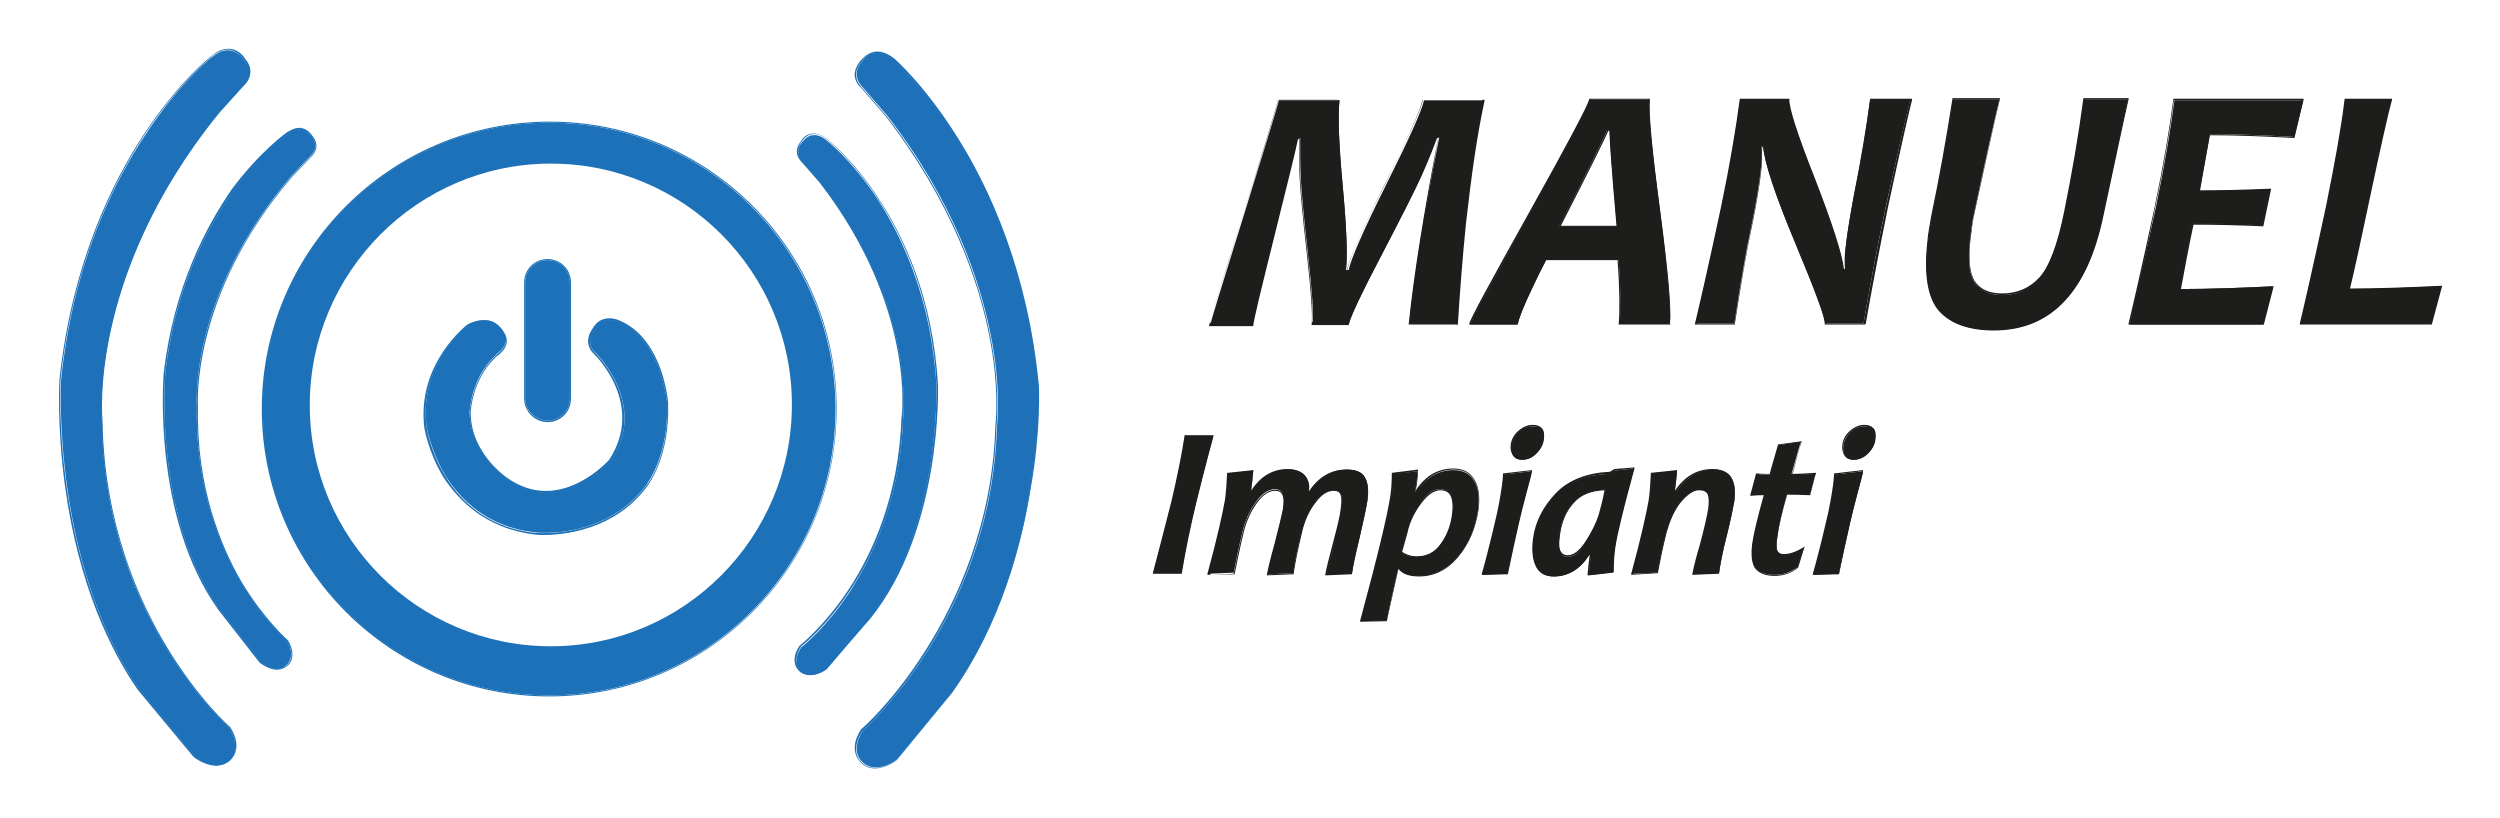 <?xml version="1.0" encoding="utf-8"?>
<!-- Generator: Adobe Illustrator 22.0.1, SVG Export Plug-In . SVG Version: 6.00 Build 0)  -->
<svg version="1.1" id="Livello_1" xmlns="http://www.w3.org/2000/svg" xmlns:xlink="http://www.w3.org/1999/xlink" x="0px" y="0px"
	 viewBox="0 0 458.4 150" style="enable-background:new 0 0 458.4 150;" xml:space="preserve">
<style type="text/css">
	.st0{fill:#1D71B8;}
	.st1{fill:#1E71B8;}
	.st2{fill:#1D1D1B;}
</style>
<g>
	<g>
		<path class="st0" d="M153.2,75c0-28.9-23.5-52.5-52.5-52.5c-28.9,0-52.5,23.5-52.5,52.5c0,28.9,23.5,52.5,52.5,52.5
			C129.7,127.5,153.2,103.9,153.2,75z M101,118.5c-24.4,0-44.2-19.8-44.2-44.2C56.8,49.9,76.6,30,101,30c24.4,0,44.2,19.8,44.2,44.2
			C145.2,98.6,125.4,118.5,101,118.5z"/>
		<path class="st0" d="M100.8,22.3C71.7,22.3,48,45.9,48,75c0,29.1,23.7,52.7,52.7,52.7c29.1,0,52.7-23.7,52.7-52.7
			C153.5,45.9,129.8,22.3,100.8,22.3z M48.3,75c0-28.9,23.5-52.5,52.5-52.5c28.9,0,52.5,23.5,52.5,52.5c0,28.9-23.5,52.5-52.5,52.5
			C71.8,127.5,48.3,103.9,48.3,75z"/>
		<path class="st0" d="M100.4,77.1c2.3,0,4.1-1.8,4.1-4.1V51.8c0-2.3-1.8-4.1-4.1-4.1s-4.1,1.8-4.1,4.1V73
			C96.3,75.3,98.2,77.1,100.4,77.1z"/>
		<path class="st0" d="M100.4,77.4c2.4,0,4.3-1.9,4.3-4.3V51.8c0-2.4-1.9-4.3-4.3-4.3s-4.3,1.9-4.3,4.3V73
			C96.1,75.4,98,77.4,100.4,77.4z M96.3,51.8c0-2.3,1.8-4.1,4.1-4.1s4.1,1.8,4.1,4.1V73c0,2.3-1.8,4.1-4.1,4.1s-4.1-1.8-4.1-4.1
			V51.8z"/>
		<path class="st0" d="M118.6,88.8c0-0.1,4.1-5.2,3.7-15.1c0,0-0.3-2.8-1.4-6c-1.1-2.9-3.1-6.7-6.8-8.4c0,0-1.6-0.9-3.1-0.5
			c-0.8,0.2-1.5,0.7-2,1.6c-0.1,0.1-2,2.5,0.4,4.5c0.1,0.1,9.4,9.3,2.7,19.6c-0.1,0.1-8.7,9.8-18.2,3.9c-0.1,0-7.6-4.5-7.8-12.8
			c0-0.1,0.2-6,4.5-10.2l0.5-0.5c0,0,2.2-1.5,1.6-3.3c0,0-0.6-1.8-2.3-2.6c-0.5-0.2-1-0.3-1.5-0.3c-0.9,0-1.8,0.2-2.9,0.7
			c-0.1,0.1-9.2,7-7.8,18.7c0,0,0.7,4.4,3.4,9c2.6,4.2,7.5,9.5,16.4,10.5C98.2,97.7,111.2,99,118.6,88.8z"/>
		<path class="st0" d="M121.1,67.6c-1.1-3-3.2-6.8-7-8.6c-0.1,0-1.6-1-3.3-0.5c-0.9,0.2-1.6,0.8-2.1,1.7c0,0-2.2,2.6,0.4,4.9
			c0.1,0.1,9.2,9.1,2.6,19.2c-0.1,0.1-8.5,9.6-17.8,3.9c-0.1,0-7.5-4.4-7.6-12.5c0-0.1,0.2-5.9,4.4-10l0.4-0.4
			c0.2-0.1,2.4-1.6,1.7-3.6c0-0.1-0.7-1.9-2.5-2.7c-1.3-0.5-2.8-0.4-4.6,0.5c-0.1,0.1-9.3,7.1-7.9,18.9c0,0,0.7,4.5,3.5,9.1
			C84,91.6,88.9,96.9,98,98c0,0,0.6,0.1,1.5,0.1c3.7,0,13.3-0.8,19.3-9.1c0-0.1,4.1-5.2,3.7-15.3C122.5,73.6,122.2,70.7,121.1,67.6z
			 M98,97.7c-9-1-13.9-6.3-16.4-10.5c-2.8-4.6-3.4-9-3.4-9c-1.4-11.7,7.7-18.6,7.8-18.7c1-0.5,2-0.7,2.9-0.7c0.5,0,1.1,0.1,1.5,0.3
			c1.7,0.7,2.3,2.5,2.3,2.6c0.6,1.8-1.6,3.3-1.6,3.3l-0.5,0.5c-4.2,4.2-4.5,10.1-4.5,10.2c0.1,8.3,7.7,12.7,7.8,12.8
			c9.5,5.9,18.1-3.8,18.2-3.9c6.7-10.3-2.6-19.5-2.7-19.6c-2.4-2.1-0.4-4.4-0.4-4.5c0.5-0.8,1.1-1.4,2-1.6c1.5-0.4,3.1,0.5,3.1,0.5
			c3.7,1.7,5.8,5.5,6.8,8.4c1.1,3.2,1.4,6,1.4,6c0.4,10-3.6,15.1-3.7,15.1C111.2,99,98.2,97.7,98,97.7z"/>
		<path class="st1" d="M42.1,133.5c-0.3-0.3-5.9-5.3-11.5-14.5c-5.3-8.7-11.7-23-11.9-41.7c0-0.1-0.7-6.8,1.6-17
			c2.1-9.5,7.2-24.1,19.8-39.6l4.6-5.1c0,0,0.9-0.8,1-2.1c0.1-0.9-0.3-1.8-1.1-2.7c0,0-0.8-1.2-2.2-1.5c-0.2,0-0.4-0.1-0.6-0.1
			c-0.9,0-1.8,0.4-2.7,1.1c-0.1,0-6,4.6-12.3,14.2c-5.9,8.8-13.4,23.8-15.6,45.2c0,0.3-1.8,33,14.3,56.7l10.3,12.4
			c0,0,3.8,3,6.4,0.6C42.1,139.1,44.4,137.4,42.1,133.5z"/>
		<path class="st1" d="M42.2,133.3c-0.1,0-5.8-5.1-11.5-14.5c-5.3-8.7-11.6-22.9-11.9-41.6c0-0.1-0.7-6.7,1.6-17
			c2.1-9.5,7.2-24,19.8-39.5l4.6-5.1c0.1-0.1,1-0.9,1.1-2.2c0.1-1-0.3-1.9-1.1-2.8c0-0.1-0.8-1.3-2.3-1.6c-1.1-0.2-2.3,0.1-3.5,1.1
			c-0.1,0-6,4.6-12.4,14.2c-5.9,8.8-13.4,23.9-15.7,45.3c0,0.1-0.5,8.3,1,19.4c2.5,18.5,8.6,30.6,13.3,37.4l10.3,12.4
			c0,0,2,1.6,4.1,1.6c0.9,0,1.8-0.3,2.6-1C42.2,139.4,44.8,137.4,42.2,133.3L42.2,133.3z M35.7,138.6l-10.3-12.4
			C9.3,102.5,11.1,69.9,11.1,69.6c2.3-21.4,9.8-36.4,15.6-45.2c6.4-9.6,12.3-14.1,12.3-14.2c1-0.7,1.9-1.1,2.7-1.1
			c0.2,0,0.4,0,0.6,0.1c1.4,0.3,2.2,1.5,2.2,1.5c0.8,0.9,1.1,1.8,1.1,2.7c-0.1,1.3-1,2.1-1,2.1L40,20.6
			C27.4,36.1,22.3,50.7,20.2,60.2c-2.3,10.3-1.6,17-1.6,17c0.3,18.7,6.7,33,11.9,41.7c5.6,9.2,11.2,14.3,11.5,14.5
			c2.4,3.9,0.1,5.6,0,5.7C39.5,141.7,35.7,138.7,35.7,138.6z"/>
		<path class="st1" d="M174.5,127.1c5-7,11.5-19.2,14.4-37.4c1.7-10.9,1.3-18.8,1.3-18.9c-2-21-9.1-36.2-14.7-45.2
			c-6.1-9.8-11.8-14.7-11.8-14.8c-1.2-0.9-2.3-1.2-3.3-1.1c-1.4,0.2-2.2,1.4-2.2,1.4c-0.8,0.9-1.2,1.8-1.1,2.7c0.1,1.3,1,2.1,1,2.1
			l0,0l4.5,5.2c12.3,15.8,17.1,30.5,19,40c2.1,10.3,1.2,17,1.2,17.1c-0.5,18.2-7.2,32.4-12.7,41.1c-5.8,9.2-11.6,14.4-11.9,14.7
			c-2.4,3.8-0.2,5.6-0.1,5.7c2.5,2.5,6.4-0.4,6.4-0.5L174.5,127.1z"/>
		<path class="st1" d="M190.5,70.8c-2-21.1-9.1-36.3-14.8-45.4c-6.1-9.8-11.8-14.8-11.9-14.8c-1.2-0.9-2.4-1.3-3.5-1.1
			c-1.5,0.3-2.3,1.5-2.4,1.5c-0.8,0.9-1.2,1.9-1.2,2.8c0.1,1.3,1,2.2,1.1,2.2l4.5,5.2c12.2,15.8,17.1,30.4,19,39.9
			c2.1,10.3,1.2,16.9,1.2,17c-0.5,18.1-7.2,32.3-12.7,41c-5.9,9.4-11.8,14.6-11.9,14.6l0,0c-2.6,4-0.1,6-0.1,6.1
			c0.8,0.8,1.7,1.1,2.6,1.1c2.1,0,4.1-1.5,4.1-1.6l10.1-12.3c9-12.8,12.8-27.4,14.4-37.5C190.9,78.9,190.5,70.9,190.5,70.8z
			 M158,139.8c-0.1-0.1-2.3-1.9,0.1-5.7c0.3-0.3,6.1-5.5,11.9-14.7c5.5-8.7,12.2-22.9,12.7-41.1c0-0.1,0.9-6.7-1.2-17.1
			c-1.9-9.5-6.7-24.2-19-40L158,16l0,0c0,0-0.9-0.8-1-2.1c-0.1-0.9,0.3-1.8,1.1-2.7c0,0,0.8-1.2,2.2-1.4c1-0.2,2.1,0.2,3.3,1.1
			c0.1,0,5.7,4.9,11.8,14.8c5.6,9,12.7,24.2,14.7,45.2c0,0.1,0.4,8-1.3,18.9c-2.9,18.1-9.4,30.3-14.4,37.4l-10.1,12.2
			C164.4,139.3,160.5,142.3,158,139.8z"/>
		<path class="st1" d="M52.7,117.6c-0.3-0.3-4.5-3.9-8.5-10.8c-3.8-6.5-8.4-17.4-8.1-32.2c0,0-0.4-5.1,1.5-12.8
			c1.8-7.1,6-18,15.8-29.5l3.6-3.8c0,0,0.7-0.6,0.8-1.5c0.1-0.7-0.2-1.3-0.7-2c0,0-0.6-0.9-1.6-1.2c-0.2,0-0.3-0.1-0.5-0.1
			c-0.6,0-1.3,0.2-2,0.7c0,0-4.9,3.4-10.1,10.5C38.1,41.5,32,52.7,30.3,68.6c0,0.3-2.2,26.1,10,43.2l7.5,9.6c0,0,2.8,2.4,4.7,0.6
			C52.6,121.8,54.3,120.6,52.7,117.6z"/>
		<path class="st1" d="M52.8,117.4c0,0-4.3-3.7-8.5-10.7c-3.8-6.5-8.3-17.4-8-32c0-0.2-1.5-20.3,17.2-42.2l3.6-3.8
			c0.1-0.1,0.8-0.7,0.9-1.7c0.1-0.7-0.2-1.5-0.8-2.2c0,0-0.6-1-1.8-1.3c-0.8-0.2-1.7,0.1-2.7,0.7c0,0-4.9,3.4-10.2,10.5
			C37.9,41.4,31.8,52.6,30,68.6c0,0.3-2.2,26.2,10.1,43.3l7.5,9.6c0,0,1.6,1.3,3.2,1.3c0.6,0,1.3-0.2,1.9-0.7
			C52.7,122.1,54.7,120.6,52.8,117.4L52.8,117.4z M47.8,121.3l-7.5-9.6c-12.2-17-10-42.9-10-43.2C32,52.7,38.1,41.5,42.9,35
			c5.2-7.1,10.1-10.4,10.1-10.5c0.7-0.5,1.4-0.7,2-0.7c0.2,0,0.3,0,0.5,0.1c1,0.2,1.6,1.1,1.6,1.2c0.6,0.7,0.8,1.4,0.7,2
			C57.7,28,57,28.6,57,28.6l-3.6,3.8c-9.8,11.5-14,22.4-15.8,29.5c-1.9,7.7-1.5,12.8-1.5,12.8c-0.3,14.7,4.2,25.6,8.1,32.2
			c4,6.9,8.2,10.5,8.5,10.8c1.7,2.9-0.1,4.2-0.1,4.3C50.5,123.7,47.8,121.3,47.8,121.3z"/>
		<path class="st1" d="M159.5,113.3c13-16.4,12.2-42.3,12.2-42.6c-0.9-16-6.4-27.4-10.8-34.2c-4.8-7.3-9.5-10.9-9.5-10.9
			c-0.9-0.7-1.7-0.9-2.5-0.8c-1.1,0.2-1.6,1.1-1.7,1.1c-0.6,0.7-0.9,1.3-0.8,2c0,0.9,0.7,1.5,0.7,1.6l0,0l3.4,4
			c9.2,12,12.8,23.1,14.2,30.3c1.5,7.8,0.9,12.9,0.9,12.9c-0.5,14.7-5.6,25.3-9.7,31.7c-4.4,6.7-8.7,10.1-9,10.3
			c-1.8,2.8-0.2,4.2-0.1,4.3c1.9,1.9,4.8-0.3,4.8-0.3L159.5,113.3z"/>
		<path class="st1" d="M172,70.7c-0.9-16.1-6.4-27.5-10.9-34.3c-4.8-7.4-9.6-11-9.6-11c-0.9-0.7-1.8-1-2.7-0.9
			c-1.2,0.2-1.8,1.1-1.8,1.2c-0.6,0.7-0.9,1.4-0.9,2.2c0.1,1,0.7,1.6,0.8,1.7l3.4,3.9c17.6,22.8,15.1,42.8,15,43
			c-0.5,14.7-5.5,25.2-9.7,31.6c-4.5,6.8-9,10.3-9,10.3l0,0c-2,3-0.1,4.6-0.1,4.6c0.6,0.6,1.3,0.8,2,0.8c1.6,0,3.1-1.1,3.1-1.2
			l8-9.2C172.8,97,172,71,172,70.7z M146.8,122.8c-0.1-0.1-1.7-1.4,0.1-4.3c0.3-0.2,4.7-3.7,9-10.3c4.2-6.3,9.3-17,9.7-31.7
			c0,0,0.7-5.1-0.9-12.9c-1.4-7.2-5-18.3-14.2-30.3l-3.4-4l0,0c0,0-0.7-0.6-0.7-1.6c0-0.7,0.2-1.3,0.8-2c0,0,0.6-0.9,1.7-1.1
			c0.8-0.1,1.6,0.1,2.5,0.8c0,0,4.7,3.6,9.5,10.9c4.5,6.8,10,18.2,10.8,34.2c0,0.3,0.8,26.2-12.2,42.6l-8,9.2
			C151.5,122.5,148.7,124.7,146.8,122.8z"/>
	</g>
	<g>
		<path class="st2" d="M272,18.2c-1.3,6-2.4,13.5-3.4,22.5c-0.6,5.9-1.1,12.1-1.5,18.7h-8.7c0.9-8.8,2.7-20.2,5.5-34.2h-0.5
			c-0.4,1.3-1.3,3.5-2.6,6.5c-1.3,3-3.8,8-7.5,15.1c-3.7,7.1-5.7,11.3-6,12.7h-6.6c0.2-1.7-0.1-6.1-0.9-13.2
			c-0.8-7.1-1.2-11.7-1.3-13.8s-0.1-4.5-0.1-7.2h-0.5c-0.5,2.4-2,8.5-4.4,18.2c-2.4,9.7-3.7,15-3.8,16.1h-7.8
			c0.1-0.6,2.1-7.1,6-19.6c3.9-12.5,6.1-19.7,6.6-21.6h11.1c-0.3,2.9-0.1,8.1,0.6,15.7s0.9,12.7,0.6,15.4h0.5
			c0.4-2,2.7-7.3,6.9-15.7c4.2-8.4,6.5-13.5,6.9-15.4H272z"/>
		<path class="st2" d="M306.2,59.4h-9.2c0.2-2.3,0.2-6.2-0.2-11.8h-13.3c-0.9,1.8-1.7,3.4-2.4,4.9c-1.7,3.5-2.6,5.8-2.8,7h-8.7
			c0.1-0.8,3.8-7.5,10.9-20.3c7.1-12.7,10.8-19.7,11.1-20.9h10.9c-0.3,2.4,0.4,9.2,1.9,20.5C305.8,49.9,306.4,56.9,306.2,59.4z
			 M296.5,41.5c-1-10.8-1.4-16.7-1.3-17.7h-0.5c-0.2,0.7-3.1,6.6-8.8,17.7H296.5z"/>
		<path class="st2" d="M350.3,18.2c-0.6,2.3-2.1,8.9-4.5,19.6c-1.7,7.9-3,15.1-4.1,21.5h-7.1c0.1-1-1.7-5.9-5.3-14.5
			c-3.8-9-5.8-15-6-18H323c0.1,1.6,0,3.2-0.2,4.8c-0.3,2.5-0.8,5.5-1.5,9c-1.1,5.2-2.2,11.4-3.3,18.7h-7.1c0.7-3,2.4-10.2,4.8-21.5
			c1.6-7.7,2.7-14.2,3.4-19.6h8.9c-0.1,1.4,1.4,6.2,4.6,14.4c3.4,8.6,5.2,14.2,5.4,16.9h0.4c-0.1-1.2-0.1-2.5,0-3.9
			c0.3-2.9,0.9-6.3,1.6-10.1c1.3-6.1,2.2-11.8,2.9-17.2H350.3z"/>
		<path class="st2" d="M390.2,18.2c-0.7,2.9-2.2,10-4.6,21.3c-2.9,14-9.6,21-20,21c-4.5,0-7.8-1.1-9.9-3.4
			c-2.1-2.3-2.9-6.5-2.2-12.7c0.1-1.3,0.4-2.9,0.7-4.6c1.4-6.6,2.7-13.8,3.9-21.5h8.5c-0.8,3.3-2.4,10.2-4.6,20.6
			c-0.4,1.8-0.6,3.6-0.8,5.2c-0.4,3.8-0.1,6.3,0.9,7.8c1,1.4,2.7,2.2,5,2.2c2.8,0,5.1-1,6.9-3.1c1.8-2.1,3.3-6.1,4.6-12.1
			c1.4-6.9,2.6-13.8,3.5-20.6H390.2z"/>
		<path class="st2" d="M422.4,18.2l-1.7,6.9c-5.7-0.3-10.8-0.5-15.5-0.5c-0.4,2.3-1,5.7-1.9,10.4c4,0,8.3-0.1,12.9-0.3l-1.4,6.6
			c-4.4-0.2-8.7-0.3-12.8-0.3c-0.9,4.3-1.6,8.3-2.3,12c5.3,0,10.9-0.2,17-0.5l-1.7,7h-24.5c0.7-2.9,2.3-10.1,4.8-21.5
			c1.6-7.7,2.7-14.2,3.4-19.6H422.4z"/>
		<path class="st2" d="M447.5,52.5l-1.7,6.9h-24c0.7-2.5,2.3-9.7,4.8-21.5c1.6-7.9,2.8-14.5,3.4-19.6h8.4c-0.6,2.1-2,8.6-4.5,19.6
			c-1.3,6.3-2.4,11.4-3.4,15.1C435.4,53,441,52.8,447.5,52.5z"/>
	</g>
	<g>
		<path class="st2" d="M267.2,59.5h-8.9l0-0.1c0.9-8.7,2.7-20.1,5.4-34.1h-0.2c-0.5,1.3-1.3,3.5-2.6,6.4c-1.3,3-3.9,8-7.6,15.1
			c-3.7,7-5.7,11.3-6,12.7l0,0.1h-6.8l0-0.1c0.2-1.6-0.1-6.1-0.9-13.1c-0.8-7.1-1.2-11.7-1.3-13.8c-0.1-2.1-0.1-4.5-0.1-7.1h-0.2
			c-0.5,2.5-2,8.4-4.4,18.1c-2.4,9.6-3.7,15-3.8,16.1l0,0.1h-8.1l0-0.1c0.1-0.6,2-7,6-19.6c3.9-12.4,6.1-19.7,6.6-21.6l0-0.1h11.3
			l0,0.1c-0.3,2.9-0.1,8.1,0.6,15.6c0.7,7.4,0.9,12.6,0.6,15.3h0.2c0.5-2.1,2.8-7.4,6.9-15.6c4.2-8.3,6.5-13.5,6.9-15.4l0-0.1h11.4
			l0,0.2c-1.3,6-2.4,13.5-3.4,22.5c-0.6,5.9-1.1,12.2-1.5,18.7L267.2,59.5z M258.5,59.3h8.4c0.4-6.4,0.9-12.7,1.5-18.6
			c0.9-8.9,2.1-16.4,3.4-22.4h-10.9c-0.4,2-2.8,7.1-6.9,15.4c-4.2,8.3-6.5,13.6-6.9,15.6l0,0.1h-0.7l0-0.1c0.3-2.7,0.1-7.9-0.6-15.4
			c-0.7-7.4-0.9-12.6-0.6-15.6h-10.8c-0.5,2-2.7,9.3-6.6,21.5c-3.7,11.8-5.7,18.3-6,19.4h7.6c0.2-1.3,1.5-6.6,3.8-16
			c2.5-9.8,3.9-15.7,4.4-18.2l0-0.1h0.7l0,0.1c0,2.7,0,5.1,0.1,7.2c0.1,2.1,0.5,6.8,1.3,13.8c0.8,6.9,1.1,11.3,0.9,13h6.4
			c0.4-1.5,2.4-5.7,6-12.6c3.7-7,6.2-12.1,7.5-15.1c1.3-3,2.2-5.1,2.6-6.4l0-0.1h0.7l0,0.1C261.3,39.1,259.5,50.6,258.5,59.3z"/>
	</g>
	<g>
		<path class="st2" d="M306.3,59.5h-9.5l0-0.1c0.2-2.3,0.2-6.2-0.2-11.7h-13.1c-0.9,1.7-1.7,3.3-2.4,4.8c-1.6,3.4-2.6,5.8-2.8,6.9
			l0,0.1h-8.9l0-0.1c0.1-0.8,3.7-7.4,10.9-20.3c7.1-12.7,10.8-19.7,11.1-20.9l0-0.1h11.1l0,0.1c-0.2,2.4,0.4,9.2,1.9,20.4
			c1.5,11.2,2.1,18.2,1.8,20.7L306.3,59.5z M297.1,59.3h9c0.2-2.6-0.4-9.5-1.9-20.6c-1.5-11-2.1-17.9-1.9-20.4h-10.6
			c-0.4,1.5-4,8.3-11.1,20.9c-6.8,12.1-10.4,18.8-10.9,20.1h8.4c0.2-1.2,1.2-3.5,2.8-6.9c0.7-1.5,1.5-3.1,2.4-4.9l0-0.1h13.5l0,0.1
			C297.2,53,297.3,56.9,297.1,59.3z M296.6,41.6h-10.8l0.1-0.2c5.7-11,8.6-16.9,8.8-17.6l0-0.1h0.7l0,0.1c-0.1,0.9,0.3,6.9,1.3,17.6
			L296.6,41.6z M286.2,41.4h10.2c-0.9-10.3-1.3-16.1-1.3-17.4h-0.2C294.5,25,291.7,30.7,286.2,41.4z"/>
	</g>
	<g>
		<path class="st2" d="M341.9,59.5h-7.3l0-0.1c0.1-1-1.7-5.9-5.3-14.5c-3.7-8.9-5.7-14.9-6-17.9h-0.2c0,1.6,0,3.1-0.2,4.7
			c-0.3,2.5-0.8,5.5-1.5,9c-1.1,5.2-2.2,11.5-3.3,18.7l0,0.1h-7.3l0-0.2c0.7-2.9,2.4-10.2,4.8-21.5c1.6-7.7,2.7-14.3,3.4-19.6l0-0.1
			h9.1l0,0.1c-0.1,1.4,1.4,6.2,4.6,14.3c3.3,8.5,5.1,14.1,5.4,16.8h0.2c-0.1-1.2-0.1-2.5,0.1-3.8c0.3-2.9,0.9-6.3,1.6-10.1
			c1.2-6.1,2.2-11.9,2.9-17.2l0-0.1h7.7l0,0.2c-0.6,2.3-2.1,8.9-4.4,19.6c-1.6,7.9-3,15.1-4.1,21.5L341.9,59.5z M334.8,59.3h6.9
			c1.1-6.4,2.4-13.6,4.1-21.4c2.3-10.5,3.8-17,4.4-19.5H343c-0.6,5.3-1.6,11.1-2.8,17.1c-0.8,3.8-1.3,7.2-1.6,10.1
			c-0.1,1.4-0.2,2.7,0,3.9l0,0.1h-0.7l0-0.1c-0.2-2.6-2-8.3-5.4-16.8c-3.2-8-4.7-12.7-4.6-14.3h-8.6c-0.7,5.4-1.8,11.9-3.3,19.5
			c-2.4,11.2-4,18.4-4.8,21.4h6.8c1.1-7.2,2.3-13.5,3.3-18.6c0.7-3.5,1.2-6.5,1.5-9c0.2-1.6,0.2-3.2,0.2-4.8l0-0.1h0.7l0,0.1
			c0.2,2.9,2.2,9,5.9,18C333,53.2,334.8,58,334.8,59.3z"/>
	</g>
	<g>
		<path class="st2" d="M365.6,60.6c-4.5,0-7.9-1.2-10-3.5c-2.1-2.3-2.9-6.6-2.2-12.8c0.1-1.4,0.4-2.9,0.7-4.7
			c1.4-6.6,2.7-13.8,3.9-21.5l0-0.1h8.7l0,0.2c-0.8,3.3-2.3,10.1-4.6,20.6c-0.4,1.8-0.6,3.6-0.8,5.2c-0.4,3.7-0.1,6.3,0.9,7.7
			c1,1.4,2.6,2.1,4.9,2.1c2.8,0,5.1-1,6.9-3c1.8-2,3.3-6.1,4.5-12.1c1.4-6.9,2.6-13.8,3.5-20.6l0-0.1h8.3l0,0.2
			c-0.7,3-2.2,10.1-4.6,21.3C382.8,53.5,376.1,60.6,365.6,60.6z M358.2,18.3c-1.2,7.7-2.5,14.9-3.9,21.4c-0.3,1.7-0.6,3.3-0.7,4.6
			c-0.6,6.1,0.1,10.3,2.2,12.6c2.1,2.2,5.4,3.4,9.8,3.4c10.3,0,17-7,19.9-20.9c2.3-11,3.9-18.1,4.6-21.1h-7.8
			c-0.9,6.7-2.1,13.6-3.5,20.5c-1.2,6-2.8,10.1-4.6,12.2c-1.8,2.1-4.2,3.1-7,3.1c-2.4,0-4.1-0.7-5.1-2.2c-1-1.5-1.3-4.1-0.9-7.9
			c0.2-1.7,0.5-3.4,0.8-5.2c2.3-10.4,3.8-17.1,4.6-20.5H358.2z"/>
	</g>
	<g>
		<path class="st2" d="M415.1,59.5h-24.8l0-0.2c0.7-2.9,2.4-10.2,4.8-21.5c1.6-7.6,2.7-14.2,3.4-19.6l0-0.1h23.9l-1.7,7.2l-0.1,0
			c-5.6-0.3-10.8-0.5-15.4-0.5c-0.4,2.2-1,5.5-1.8,10.1c3.9,0,8.2-0.1,12.8-0.3l0.2,0l0,0.2l-1.4,6.7l-0.1,0
			c-4.4-0.2-8.6-0.3-12.7-0.3c-0.9,4.2-1.6,8.1-2.3,11.8c5.2,0,10.8-0.2,16.8-0.5l0.2,0L415.1,59.5z M390.6,59.3h24.3l1.6-6.7
			c-6,0.4-11.7,0.5-16.8,0.5h-0.1l0-0.1c0.7-3.7,1.4-7.8,2.3-12l0-0.1h0.1c4,0,8.3,0.1,12.7,0.3l1.3-6.3c-4.6,0.2-8.9,0.3-12.8,0.3
			h-0.2l0-0.1c0.9-4.8,1.5-8.2,1.9-10.4l0-0.1h0.1c4.6,0,9.8,0.2,15.4,0.5l1.6-6.7h-23.4c-0.7,5.4-1.8,12-3.4,19.5
			C393,49.1,391.4,56.2,390.6,59.3z"/>
	</g>
	<g>
		<path class="st2" d="M445.9,59.5h-24.2l0-0.2c0.6-2.5,2.3-9.8,4.8-21.5c1.6-7.9,2.8-14.5,3.4-19.6l0-0.1h8.7l0,0.2
			c-0.6,2.1-2.1,8.7-4.4,19.6c-1.3,6.2-2.4,11.3-3.3,15c4.8,0,10.4-0.2,16.7-0.5l0.2,0L445.9,59.5z M422,59.3h23.7l1.6-6.6
			c-6.3,0.3-11.9,0.5-16.7,0.5h-0.2l0-0.2c0.9-3.7,2-8.8,3.4-15.1c2.3-10.7,3.8-17.3,4.4-19.5h-8.1c-0.6,5.1-1.7,11.7-3.4,19.5
			C424.3,49.4,422.7,56.6,422,59.3z"/>
	</g>
	<g>
		<path class="st2" d="M222.4,80c-0.4,1.4-1.4,5.4-3.1,12c-1.1,4.5-2,8.9-2.7,13.1h-5.1c0.5-1.8,1.6-6.2,3.4-13.1
			c1.1-4.7,1.9-8.7,2.4-12H222.4z"/>
		<path class="st2" d="M250.7,91.9c-0.2,1.3-0.7,3.5-1.4,6.6c-0.8,3-1.2,5.2-1.4,6.6l-4.6,0.2c0.1-0.8,0.6-2.7,1.4-5.8
			c0.8-3,1.3-5.1,1.4-6.1c0.2-1.4,0.2-2.3-0.1-2.8s-0.7-0.8-1.5-0.8c-1.1,0-2.3,0.7-3.4,2.2s-2,3.4-2.5,5.7
			c-0.7,2.9-1.2,5.4-1.5,7.4l-4.7,0.2c0.1-0.7,0.6-2.6,1.4-5.7c0.8-3.1,1.3-5.2,1.5-6.2c0.2-1.4,0.2-2.3-0.1-2.9
			c-0.2-0.5-0.7-0.8-1.5-0.8c-1.1,0-2.3,0.8-3.4,2.3c-1.1,1.5-2,3.4-2.5,5.6c-0.7,2.9-1.2,5.4-1.6,7.4l-4.6,0.2
			c1.8-6.7,2.8-11.2,3.2-13.5c0.2-1.4,0.3-3,0.4-4.9l4.6-0.5c-0.1,1-0.2,2.3-0.4,3.8h0.3c1.7-2.7,3.9-4,6.6-4c1.4,0,2.4,0.4,3,1.1
			c0.6,0.7,0.9,1.7,0.7,2.9h0.2c1.8-2.7,4.1-4,6.8-4c1.7,0,2.8,0.5,3.3,1.5S251,90,250.7,91.9z"/>
		<path class="st2" d="M271,93.6c-0.5,3.3-1.7,6.2-3.7,8.5s-4.4,3.5-7.1,3.5c-1.7,0-2.9-0.4-3.6-1.3h-0.2c-0.8,3.2-1.5,6.3-2.1,9.5
			l-4.7,0.1c3.2-11.9,5-19.4,5.5-22.7c0.2-1.2,0.3-2.7,0.3-4.3l4.5-0.5c0,1-0.2,2.3-0.4,3.8h0.2c1.8-2.7,4.1-4,6.8-4
			c1.8,0,3.1,0.7,3.8,2C271.1,89.5,271.3,91.3,271,93.6z M266.3,94.6c0.5-3.2-0.3-4.9-2.3-4.9c-1.2,0-2.4,0.8-3.6,2.5
			c-1.2,1.7-2.1,3.5-2.6,5.4l-0.9,3.6c0.8,0.6,1.7,0.9,2.8,0.9c1.8,0,3.3-0.7,4.4-2.2C265.3,98.4,266,96.6,266.3,94.6z"/>
		<path class="st2" d="M280.8,86.4c0,0.3-0.4,1.7-1,4c-0.6,2.3-1.1,4.2-1.4,5.6c-0.6,2.7-1.3,5.7-2,9.2l-4.6,0.2
			c0.5-1.7,1.3-4.8,2.4-9.4c0.6-2.4,1-4.7,1.3-6.9c0.1-0.9,0.2-1.6,0.2-2.1L280.8,86.4z M283,80.6c-0.1,1-0.6,1.9-1.3,2.6
			s-1.6,1.1-2.6,1.1c-0.7,0-1.3-0.2-1.6-0.7c-0.3-0.5-0.4-1.1-0.3-1.8c0.1-1,0.6-1.9,1.3-2.6c0.7-0.7,1.6-1,2.6-1
			C282.6,78.1,283.3,78.9,283,80.6z"/>
		<path class="st2" d="M299.6,85.9c-1.9,7-3.1,11.8-3.5,14.5c-0.2,1.4-0.3,2.9-0.3,4.6l-4.5,0.5c0.1-1.1,0.2-2.3,0.4-3.7h-0.3
			c-1.7,2.6-3.9,3.9-6.5,3.9c-1.5,0-2.6-0.6-3.2-1.8c-0.6-1.2-0.8-2.9-0.5-5c0.4-3,1.8-5.8,4.1-8.2c2.3-2.4,5.6-3.7,9.8-3.8l0.9-0.6
			L299.6,85.9z M294.4,89.8c-2.5,0-4.5,0.8-5.9,2.4c-1.4,1.5-2.3,3.6-2.6,6.3c-0.3,2.4,0.2,3.6,1.6,3.6c1.1,0,2.2-0.8,3.3-2.5
			c1.1-1.7,1.9-3.3,2.4-4.8C293.7,93.1,294.1,91.5,294.4,89.8z"/>
		<path class="st2" d="M318,91.9c-0.2,1.1-0.6,3.3-1.4,6.4c-0.8,3.1-1.2,5.4-1.4,6.8l-4.7,0.2c0.1-0.6,0.5-2.5,1.4-5.5
			c0.8-3.1,1.3-5.2,1.5-6.5c0.2-1.3,0.1-2.3-0.2-2.8c-0.3-0.5-0.9-0.8-1.7-0.8c-1,0-2.2,0.8-3.4,2.3s-2.1,3.4-2.6,5.6
			c-0.7,2.8-1.2,5.2-1.6,7.4l-4.6,0.2c1.8-6.7,2.8-11.2,3.2-13.5c0.2-1.4,0.3-3,0.4-4.9l4.6-0.5c-0.1,1.1-0.2,2.4-0.4,3.8h0.3
			c1.8-2.7,4.1-4,6.8-4C317.2,86.1,318.5,88,318,91.9z"/>
		<path class="st2" d="M332.9,86.9l-1,3.8c-1.7-0.1-3.1-0.1-4.2-0.1c-1,3.5-1.6,6.1-1.8,7.8c-0.2,1.3-0.2,2.2,0,2.6
			c0.2,0.5,0.6,0.7,1.3,0.7c1.1,0,2.2-0.4,3.5-1.2l-1.1,3.5c-1.2,0.9-2.6,1.4-4.2,1.4c-1.7,0-2.9-0.4-3.5-1.3s-0.8-2.4-0.5-4.5
			c0.2-1.6,0.9-4.6,2.2-9c-0.6,0-1.4,0-2.5,0.1l1-3.8c0.9,0.1,1.7,0.1,2.5,0.1c0.2-0.9,0.8-2.7,1.5-5.4l4.1-0.6
			c-0.4,1.2-0.9,3.2-1.7,5.9C329.6,87.1,331,87,332.9,86.9z"/>
		<path class="st2" d="M341.6,86.4c0,0.3-0.4,1.7-1,4c-0.6,2.3-1.1,4.2-1.4,5.6c-0.6,2.7-1.3,5.7-2,9.2l-4.6,0.2
			c0.5-1.7,1.3-4.8,2.4-9.4c0.6-2.4,1-4.7,1.3-6.9c0.1-0.9,0.2-1.6,0.2-2.1L341.6,86.4z M343.8,80.6c-0.1,1-0.6,1.9-1.3,2.6
			s-1.6,1.1-2.6,1.1c-0.7,0-1.3-0.2-1.6-0.7c-0.3-0.5-0.4-1.1-0.3-1.8c0.1-1,0.6-1.9,1.3-2.6c0.7-0.7,1.6-1,2.6-1
			C343.3,78.1,344,78.9,343.8,80.6z"/>
	</g>
	<g>
		<path class="st2" d="M216.7,105.2h-5.3l0-0.2c0.5-1.8,1.6-6.1,3.4-13.1c1.1-4.7,1.9-8.7,2.4-12l0-0.1h5.3l0,0.2
			c-0.4,1.5-1.5,5.5-3.1,12c-1.1,4.5-2,8.9-2.7,13.1L216.7,105.2z M211.7,105h4.8c0.7-4.2,1.6-8.6,2.7-13c1.6-6.3,2.6-10.3,3-11.8
			h-4.8c-0.5,3.3-1.3,7.3-2.4,11.9C213.3,98.8,212.2,103.1,211.7,105z"/>
	</g>
	<g>
		<path class="st2" d="M221.4,105.4l0-0.2c1.8-6.6,2.8-11.2,3.2-13.5c0.2-1.3,0.3-3,0.4-4.9l0-0.1l0.1,0l4.7-0.5l0,0.1
			c-0.1,1-0.2,2.2-0.4,3.7h0c1.7-2.7,4-4,6.7-4c1.4,0,2.4,0.4,3.1,1.2c0.6,0.7,0.9,1.7,0.8,2.9h0c1.8-2.7,4.1-4,6.9-4
			c1.7,0,2.9,0.5,3.4,1.5c0.6,1,0.7,2.5,0.4,4.4c-0.2,1.3-0.7,3.6-1.4,6.6c-0.7,3-1.2,5.2-1.4,6.6l0,0.1l-0.1,0l-4.8,0.2l0-0.1
			c0.1-0.8,0.6-2.8,1.4-5.8c0.8-3,1.3-5.1,1.4-6.1c0.2-1.3,0.2-2.3,0-2.8c-0.2-0.5-0.6-0.7-1.3-0.7c-1.1,0-2.2,0.7-3.3,2.2
			c-1.1,1.4-2,3.3-2.5,5.6c-0.7,2.9-1.2,5.4-1.5,7.4l0,0.1l-4.9,0.2l0-0.1c0.1-0.7,0.5-2.5,1.4-5.7c0.8-3.1,1.3-5.2,1.5-6.2
			c0.2-1.3,0.2-2.3-0.1-2.8c-0.2-0.5-0.7-0.7-1.3-0.7c-1.1,0-2.2,0.7-3.3,2.2c-1.1,1.5-2,3.4-2.5,5.6c-0.7,2.9-1.2,5.4-1.6,7.4
			l0,0.1L221.4,105.4z M244.5,89.6c0.8,0,1.3,0.3,1.6,0.9c0.2,0.6,0.3,1.5,0.1,2.9c-0.1,1.1-0.6,3.1-1.4,6.1
			c-0.8,2.8-1.2,4.7-1.4,5.6l4.4-0.2c0.2-1.4,0.7-3.6,1.4-6.5c0.7-3,1.2-5.2,1.4-6.5c0.3-1.9,0.1-3.3-0.4-4.2l0,0
			c-0.5-0.9-1.6-1.4-3.2-1.4c-2.7,0-4.9,1.3-6.7,4l0,0.1h-0.4l0-0.1c0.1-1.2-0.1-2.1-0.7-2.8c-0.6-0.7-1.6-1.1-2.9-1.1
			c-2.7,0-4.9,1.3-6.5,4l0,0.1h-0.5l0-0.1c0.2-1.5,0.3-2.7,0.4-3.7l-4.3,0.5c-0.1,1.9-0.2,3.5-0.4,4.8c-0.3,2.3-1.4,6.8-3.1,13.4
			l4.3-0.2c0.4-2,0.9-4.5,1.6-7.4c0.5-2.3,1.4-4.2,2.5-5.7c1.2-1.5,2.3-2.3,3.5-2.3c0.8,0,1.3,0.3,1.6,0.9c0.2,0.6,0.3,1.5,0.1,2.9
			c-0.1,1-0.6,3.1-1.5,6.2c-0.8,2.9-1.2,4.7-1.4,5.5l4.4-0.2c0.4-2.1,0.9-4.5,1.5-7.4c0.5-2.3,1.4-4.3,2.5-5.7
			C242.2,90.4,243.4,89.6,244.5,89.6z"/>
	</g>
	<g>
		<path class="st2" d="M249.4,114l0-0.2c3.2-11.8,5-19.4,5.5-22.7c0.2-1.2,0.3-2.6,0.3-4.3l0-0.1l4.8-0.6l0,0.1c0,1-0.1,2.2-0.4,3.7
			h0c1.8-2.7,4.1-4,6.9-4c1.8,0,3.1,0.7,3.9,2.1l0,0c0.8,1.4,1,3.2,0.7,5.5c-0.5,3.3-1.7,6.2-3.7,8.6c-2,2.4-4.4,3.6-7.2,3.6
			c-1.7,0-3-0.4-3.7-1.3h-0.1c-0.7,3.1-1.4,6.2-2.1,9.4l0,0.1L249.4,114z M255.5,87c0,1.6-0.1,3-0.3,4.2c-0.5,3.3-2.3,10.9-5.4,22.6
			l4.5-0.1c0.6-3.1,1.3-6.3,2.1-9.4l0-0.1h0.4l0,0c0.6,0.8,1.8,1.3,3.5,1.3c2.7,0,5.1-1.2,7-3.5c2-2.3,3.2-5.2,3.7-8.5
			c0.3-2.2,0.1-4-0.7-5.4l0,0c-0.7-1.3-2-2-3.7-2c-2.7,0-5,1.3-6.7,4l0,0.1h-0.4l0-0.1c0.2-1.5,0.3-2.7,0.4-3.7L255.5,87z
			 M259.8,102.2c-1.1,0-2-0.3-2.9-0.9l-0.1,0l0.9-3.7c0.5-1.9,1.3-3.8,2.6-5.4c1.3-1.7,2.5-2.5,3.7-2.5c0.8,0,1.4,0.2,1.8,0.7
			c0.7,0.8,0.9,2.2,0.6,4.3c-0.3,2-1,3.8-2.1,5.3l0,0C263.2,101.4,261.7,102.2,259.8,102.2z M257.1,101.2c0.8,0.5,1.6,0.8,2.7,0.8
			c1.8,0,3.2-0.7,4.3-2.2l0,0c1.1-1.5,1.8-3.2,2.1-5.2c0.3-2,0.1-3.4-0.5-4.1c-0.4-0.4-0.9-0.6-1.6-0.6c-1.1,0-2.3,0.8-3.5,2.4
			c-1.2,1.6-2.1,3.4-2.5,5.3L257.1,101.2z"/>
	</g>
	<g>
		<path class="st2" d="M271.7,105.4l0-0.2c0.5-1.7,1.3-4.7,2.4-9.4c0.6-2.4,1-4.7,1.3-6.8c0.1-0.9,0.2-1.6,0.2-2.1l0-0.1l5.3-0.6
			l0,0.2c0,0.4-0.4,1.7-1,4c-0.6,2.3-1.1,4.2-1.4,5.6c-0.6,2.7-1.3,5.8-2,9.2l0,0.1L271.7,105.4z M275.9,87c0,0.5-0.1,1.2-0.2,2
			c-0.3,2.1-0.7,4.4-1.3,6.9c-1.1,4.5-1.9,7.5-2.4,9.2l4.4-0.2c0.6-3.4,1.3-6.4,1.9-9.1c0.3-1.4,0.8-3.3,1.4-5.6
			c0.5-2,0.9-3.3,0.9-3.8L275.9,87z M279.1,84.3c-0.8,0-1.3-0.3-1.7-0.8c-0.3-0.5-0.5-1.1-0.4-1.9c0.1-1,0.6-1.9,1.4-2.6
			c0.8-0.7,1.7-1.1,2.6-1.1c0.8,0,1.3,0.2,1.7,0.6c0.4,0.4,0.5,1.1,0.4,2c-0.1,1-0.6,1.9-1.4,2.6C281,83.9,280.1,84.3,279.1,84.3z
			 M281.1,78.2c-0.9,0-1.7,0.3-2.5,1c-0.7,0.7-1.2,1.5-1.3,2.5c-0.1,0.7,0,1.3,0.3,1.7c0.3,0.5,0.8,0.7,1.5,0.7c0.9,0,1.7-0.3,2.5-1
			c0.7-0.7,1.2-1.5,1.3-2.5c0.1-0.8,0-1.4-0.3-1.8C282.3,78.4,281.8,78.2,281.1,78.2z"/>
	</g>
	<g>
		<path class="st2" d="M284.9,105.7c-1.6,0-2.7-0.6-3.3-1.9c-0.6-1.2-0.8-2.9-0.5-5.1c0.4-3,1.8-5.8,4.2-8.3
			c2.3-2.4,5.7-3.7,9.9-3.9L296,86l0,0l3.7-0.3l0,0.2c-1.9,6.9-3.1,11.8-3.5,14.4c-0.2,1.3-0.3,2.9-0.3,4.5l0,0.1l-4.8,0.6l0-0.2
			c0.1-1.1,0.2-2.3,0.4-3.6h-0.1C289.8,104.4,287.5,105.7,284.9,105.7z M296.1,86.3l-0.9,0.6l0,0c-4.2,0.1-7.4,1.4-9.7,3.8
			c-2.3,2.4-3.7,5.1-4.1,8.1c-0.3,2.1-0.1,3.7,0.4,4.9c0.6,1.2,1.6,1.8,3.1,1.8c2.6,0,4.7-1.3,6.4-3.9l0-0.1h0.5l0,0.1
			c-0.2,1.3-0.3,2.5-0.4,3.6l4.3-0.5c0-1.6,0.1-3.1,0.3-4.5c0.4-2.6,1.5-7.4,3.4-14.3L296.1,86.3z M287.5,102.1
			c-0.5,0-1-0.2-1.3-0.5c-0.5-0.6-0.7-1.6-0.4-3.2c0.4-2.6,1.3-4.8,2.7-6.3c1.4-1.6,3.4-2.4,6-2.4l0.2,0l0,0.2
			c-0.3,1.7-0.7,3.3-1.2,4.8l0,0c-0.5,1.5-1.3,3.2-2.4,4.9C289.8,101.2,288.6,102.1,287.5,102.1z M294.2,89.9
			c-2.4,0.1-4.3,0.8-5.6,2.3c-1.4,1.5-2.3,3.6-2.6,6.2c-0.2,1.5-0.1,2.5,0.4,3c0.3,0.3,0.6,0.4,1.1,0.4c1,0,2.1-0.8,3.2-2.5
			c1.1-1.7,1.9-3.3,2.4-4.8l0,0C293.5,93.1,293.9,91.6,294.2,89.9z"/>
	</g>
	<g>
		<path class="st2" d="M299.1,105.4l0-0.2c1.8-6.6,2.8-11.2,3.2-13.5c0.2-1.3,0.3-3,0.4-4.9l0-0.1l4.8-0.5l0,0.1
			c-0.1,1.1-0.2,2.3-0.4,3.7h0c1.8-2.7,4.1-4,6.9-4c1.4,0,2.5,0.4,3.2,1.2c0.8,1,1.1,2.6,0.8,4.7c-0.2,1.1-0.6,3.2-1.4,6.4
			c-0.8,3.1-1.2,5.4-1.4,6.8l0,0.1l-4.9,0.2l0-0.1c0.1-0.6,0.5-2.5,1.4-5.5c0.8-3,1.3-5.2,1.5-6.5c0.2-1.3,0.1-2.2-0.1-2.7
			c-0.3-0.5-0.8-0.7-1.6-0.7c-1,0-2.1,0.8-3.3,2.2c-1.2,1.5-2,3.4-2.6,5.5c-0.7,2.8-1.2,5.3-1.6,7.4l0,0.1L299.1,105.4z M311.5,89.6
			c0.9,0,1.5,0.3,1.8,0.8c0.3,0.5,0.4,1.5,0.2,2.9c-0.2,1.3-0.7,3.4-1.5,6.5c-0.8,2.8-1.2,4.6-1.3,5.3l4.4-0.2
			c0.2-1.4,0.7-3.7,1.4-6.7c0.8-3.1,1.2-5.2,1.4-6.4c0.3-2.1,0-3.6-0.8-4.5c-0.6-0.7-1.6-1.1-3-1.1c-2.7,0-5,1.3-6.7,4l0,0.1h-0.5
			l0-0.1c0.2-1.4,0.3-2.6,0.4-3.7l-4.3,0.5c-0.1,1.9-0.2,3.5-0.4,4.8c-0.3,2.3-1.4,6.8-3.1,13.4l4.3-0.2c0.4-2.1,1-4.6,1.6-7.4
			c0.5-2.2,1.4-4.1,2.6-5.6C309.2,90.4,310.4,89.6,311.5,89.6z"/>
	</g>
	<g>
		<path class="st2" d="M325.4,105.6c-1.7,0-2.9-0.5-3.6-1.4c-0.6-0.9-0.8-2.5-0.5-4.6c0.2-1.5,0.9-4.5,2.1-8.8c-0.6,0-1.3,0-2.3,0.1
			l-0.2,0l1.1-4.1l0.1,0c0.8,0.1,1.7,0.1,2.4,0.1c0.2-0.9,0.7-2.5,1.5-5.3l0-0.1l4.4-0.6l-0.1,0.2c-0.4,1.2-0.9,3.1-1.6,5.8
			c1,0,2.3-0.1,4.1-0.2l0.2,0l-1.1,4.1l-0.1,0c-1.7-0.1-3-0.1-4.1-0.1c-1,3.4-1.6,6-1.8,7.7c-0.2,1.3-0.2,2.1,0,2.6
			c0.2,0.4,0.6,0.6,1.2,0.6c1,0,2.2-0.4,3.5-1.2l0.3-0.2l-1.2,3.9l0,0C328.5,105.1,327,105.6,325.4,105.6z M323.6,90.5h0.2l0,0.2
			c-1.2,4.4-1.9,7.4-2.2,9c-0.3,2.1-0.1,3.6,0.4,4.4c0.6,0.9,1.7,1.3,3.4,1.3c1.6,0,3-0.4,4.1-1.3l1-3.2c-1.2,0.7-2.3,1-3.3,1
			c-0.7,0-1.2-0.3-1.4-0.8c-0.2-0.5-0.2-1.4,0-2.7c0.2-1.7,0.9-4.3,1.9-7.8l0-0.1h0.1c1.1,0,2.4,0,4.1,0.1l1-3.6
			c-1.8,0.1-3.2,0.1-4.1,0.1h-0.2l0-0.2c0.7-2.6,1.3-4.5,1.6-5.8l-3.8,0.5c-0.8,2.8-1.3,4.5-1.5,5.3l0,0.1h-0.1
			c-0.7,0-1.6,0-2.4-0.1l-1,3.5C322.3,90.6,323.1,90.5,323.6,90.5z"/>
	</g>
	<g>
		<path class="st2" d="M332.4,105.4l0-0.2c0.5-1.7,1.3-4.7,2.4-9.4c0.6-2.4,1-4.7,1.3-6.8c0.1-0.9,0.2-1.6,0.2-2.1l0-0.1l5.3-0.6
			l0,0.2c0,0.4-0.4,1.7-1,4c-0.6,2.3-1.1,4.2-1.4,5.6c-0.6,2.7-1.3,5.8-2,9.2l0,0.1L332.4,105.4z M336.7,87c0,0.5-0.1,1.2-0.2,2
			c-0.3,2.1-0.7,4.4-1.3,6.9c-1.1,4.5-1.9,7.5-2.4,9.2l4.4-0.2c0.6-3.4,1.3-6.4,1.9-9.1c0.3-1.4,0.8-3.3,1.4-5.6
			c0.5-2,0.9-3.3,0.9-3.8L336.7,87z M339.9,84.3c-0.8,0-1.3-0.3-1.7-0.8c-0.3-0.5-0.5-1.1-0.4-1.9c0.1-1,0.6-1.9,1.4-2.6
			c0.8-0.7,1.7-1.1,2.6-1.1c0.8,0,1.3,0.2,1.7,0.6c0.4,0.4,0.5,1.1,0.4,2c-0.1,1-0.6,1.9-1.4,2.6C341.7,83.9,340.8,84.3,339.9,84.3z
			 M341.8,78.2c-0.9,0-1.7,0.3-2.5,1c-0.7,0.7-1.2,1.5-1.3,2.5c-0.1,0.7,0,1.3,0.3,1.7c0.3,0.5,0.8,0.7,1.5,0.7c0.9,0,1.7-0.3,2.5-1
			c0.7-0.7,1.2-1.5,1.3-2.5c0.1-0.8,0-1.4-0.3-1.8C343,78.4,342.5,78.2,341.8,78.2z"/>
	</g>
</g>
</svg>
